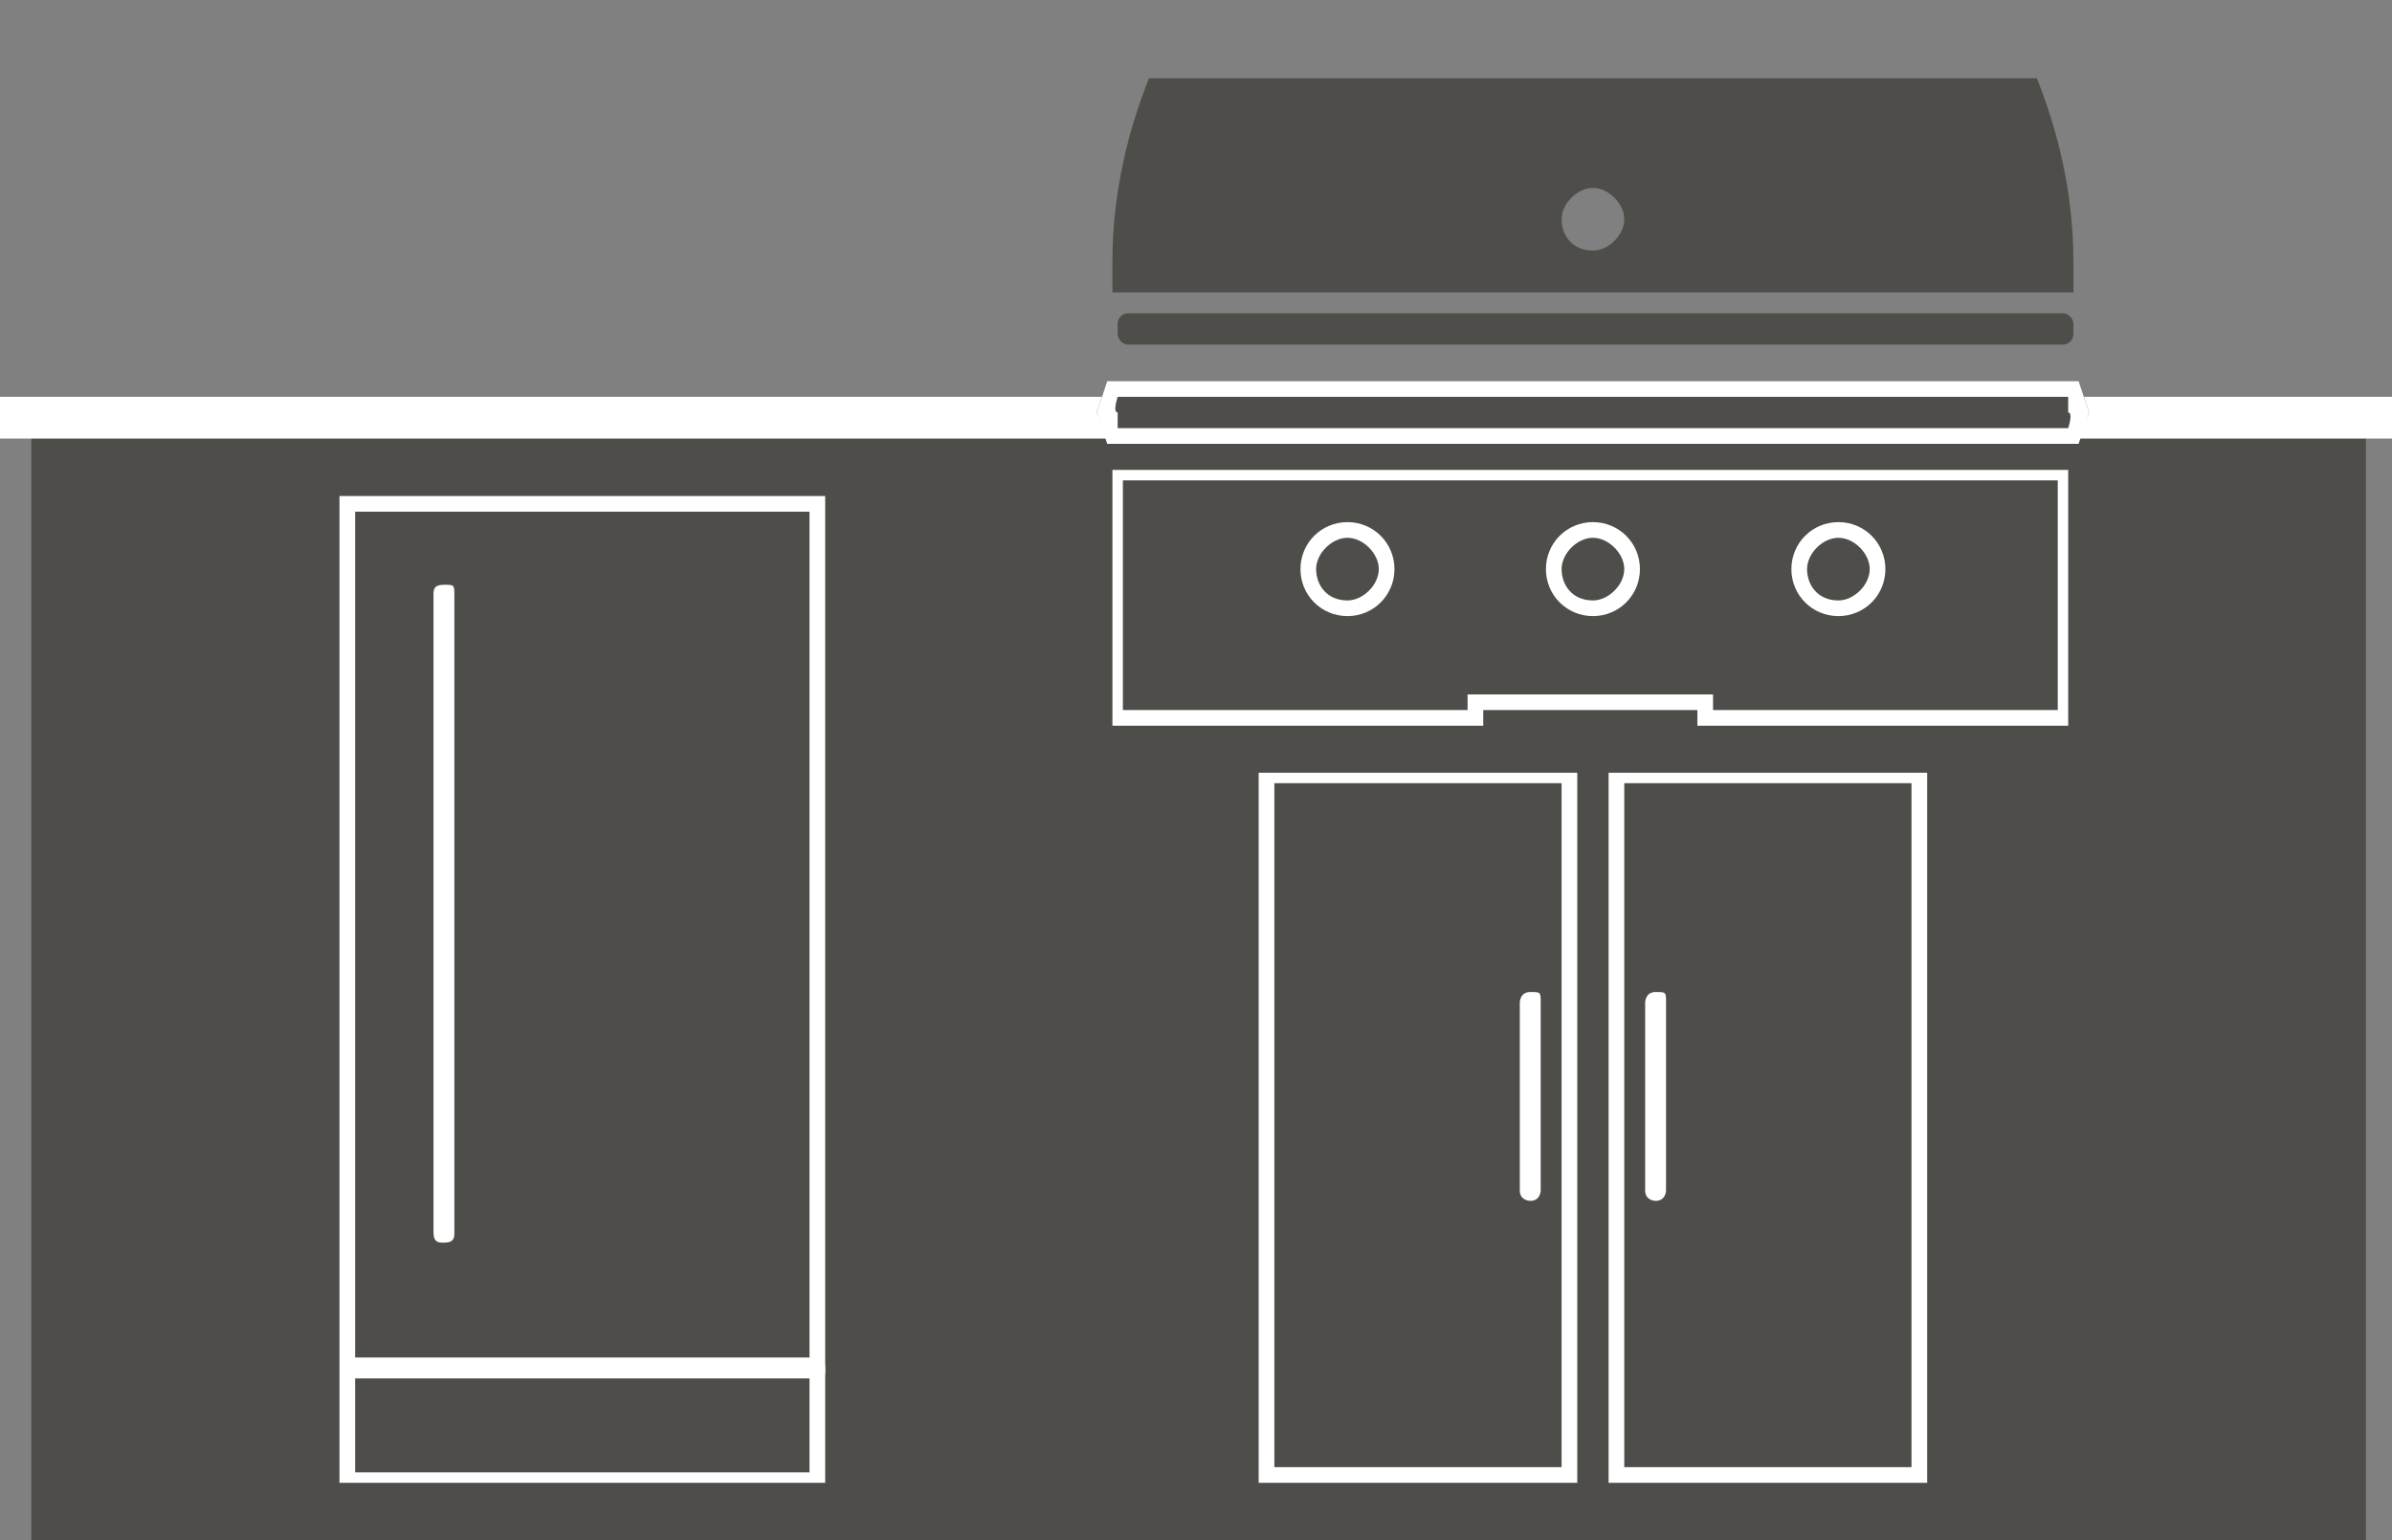 <?xml version="1.0" encoding="UTF-8"?>
<svg id="Layer_1" xmlns="http://www.w3.org/2000/svg" version="1.1" viewBox="0 0 45.8 29.5">
  <rect x="0" y="0" width="45.8" height="29.5" fill="#808080" stroke="none"/>
  <!-- Generator: Adobe Illustrator 29.5.1, SVG Export Plug-In . SVG Version: 2.1.0 Build 141)  -->
  <defs>
    <style>
      .st0 {
        fill: #231f20;
      }

      .st1 {
        fill: #fff;
      }

      .st2 {
        fill: #4e4d4a;
      }
    </style>
  </defs>
  <rect class="st2" x=".6" y="7.7" width="44.7" height="21.8"/>
  <rect class="st1" y="7.6" width="45.8" height=".8"/>
  <g>
    <rect class="st2" x="6.5" y="9.5" width="9.3" height="18.9"/>
    <path class="st1" d="M15.5,9.8v18.4H6.8V9.8h8.8M15.8,9.5H6.5v18.9h9.3V9.5h0Z"/>
  </g>
  <g>
    <line class="st0" x1="8.5" y1="11.4" x2="8.5" y2="23.6"/>
    <path class="st1" d="M8.5,23.8c-.1,0-.2,0-.2-.2v-12.2c0-.1,0-.2.2-.2s.2,0,.2.2v12.2c0,.1,0,.2-.2.2Z"/>
  </g>
  <g>
    <rect class="st2" x="30.8" y="14.8" width="6.1" height="13.6"/>
    <path class="st1" d="M36.6,15v13.1h-5.5v-13.1h5.5M36.9,14.8h-6.1v13.6h6.1v-13.6h0Z"/>
  </g>
  <g>
    <line class="st0" x1="31.7" y1="19.2" x2="31.7" y2="22.8"/>
    <path class="st1" d="M31.7,23c0,0-.2,0-.2-.2v-3.6c0,0,0-.2.2-.2s.2,0,.2.2v3.6c0,0,0,.2-.2.2Z"/>
  </g>
  <g>
    <rect class="st2" x="24.1" y="14.8" width="6.1" height="13.6" transform="translate(54.4 43.2) rotate(-180)"/>
    <path class="st1" d="M29.9,15v13.1h-5.5v-13.1h5.5M30.2,14.8h-6.1v13.6h6.1v-13.6h0Z"/>
  </g>
  <g>
    <line class="st0" x1="29.3" y1="19.2" x2="29.3" y2="22.8"/>
    <path class="st1" d="M29.3,23c0,0-.2,0-.2-.2v-3.6c0,0,0-.2.2-.2s.2,0,.2.2v3.6c0,0,0,.2-.2.2Z"/>
  </g>
  <g>
    <line class="st0" x1="6.8" y1="26.2" x2="15.5" y2="26.2"/>
    <path class="st1" d="M15.5,26.4H6.8c-.1,0-.2,0-.2-.2s0-.2.2-.2h8.8c.1,0,.2,0,.2.2s0,.2-.2.2Z"/>
  </g>
  <g>
    <rect class="st2" x="21.4" y="6" width="18.3" height=".6" rx=".2" ry=".2"/>
    <g>
      <polygon class="st2" points="39.8 8.4 21.2 8.4 21 7.9 21.2 7.3 39.8 7.3 40 7.9 39.8 8.4"/>
      <path class="st1" d="M39.6,7.6v.3c.1,0,0,.3,0,.3h-18.2v-.3c-.1,0,0-.3,0-.3h18.2M39.8,7.3h-18.6l-.2.6.2.6h18.6l.2-.6-.2-.6h0Z"/>
    </g>
    <g>
      <path class="st2" d="M21.3,9v4.9h7.1v-.3h4.1v.3h7.1v-4.9h-18.4ZM25.8,11.5c-.4,0-.6-.3-.6-.6s.3-.6.6-.6.6.3.6.6-.3.6-.6.6ZM30.5,11.5c-.4,0-.6-.3-.6-.6s.3-.6.6-.6.6.3.6.6-.3.6-.6.6ZM35.2,11.5c-.4,0-.6-.3-.6-.6s.3-.6.6-.6.6.3.6.6-.3.6-.6.6Z"/>
      <path class="st1" d="M39.4,9.2v4.4h-6.6v-.3h-4.7v.3h-6.6v-4.4h17.8M35.2,11.8c.5,0,.9-.4.9-.9s-.4-.9-.9-.9-.9.4-.9.9.4.9.9.9M30.5,11.8c.5,0,.9-.4.9-.9s-.4-.9-.9-.9-.9.4-.9.9.4.9.9.9M25.8,11.8c.5,0,.9-.4.9-.9s-.4-.9-.9-.9-.9.4-.9.9.4.9.9.9M39.7,9h-18.4v4.9h7.1v-.3h4.1v.3h7.1v-4.9h0ZM35.2,11.5c-.4,0-.6-.3-.6-.6s.3-.6.6-.6.6.3.6.6-.3.6-.6.6h0ZM30.5,11.5c-.4,0-.6-.3-.6-.6s.3-.6.6-.6.6.3.6.6-.3.6-.6.6h0ZM25.8,11.5c-.4,0-.6-.3-.6-.6s.3-.6.6-.6.6.3.6.6-.3.6-.6.6h0Z"/>
    </g>
    <path class="st2" d="M39,1.5h-17c-.4,1-.7,2.2-.7,3.5s0,.4,0,.6h18.4c0-.2,0-.4,0-.6,0-1.3-.3-2.5-.7-3.5ZM30.5,4.8c-.4,0-.6-.3-.6-.6s.3-.6.6-.6.6.3.6.6-.3.6-.6.6Z"/>
  </g>
</svg>